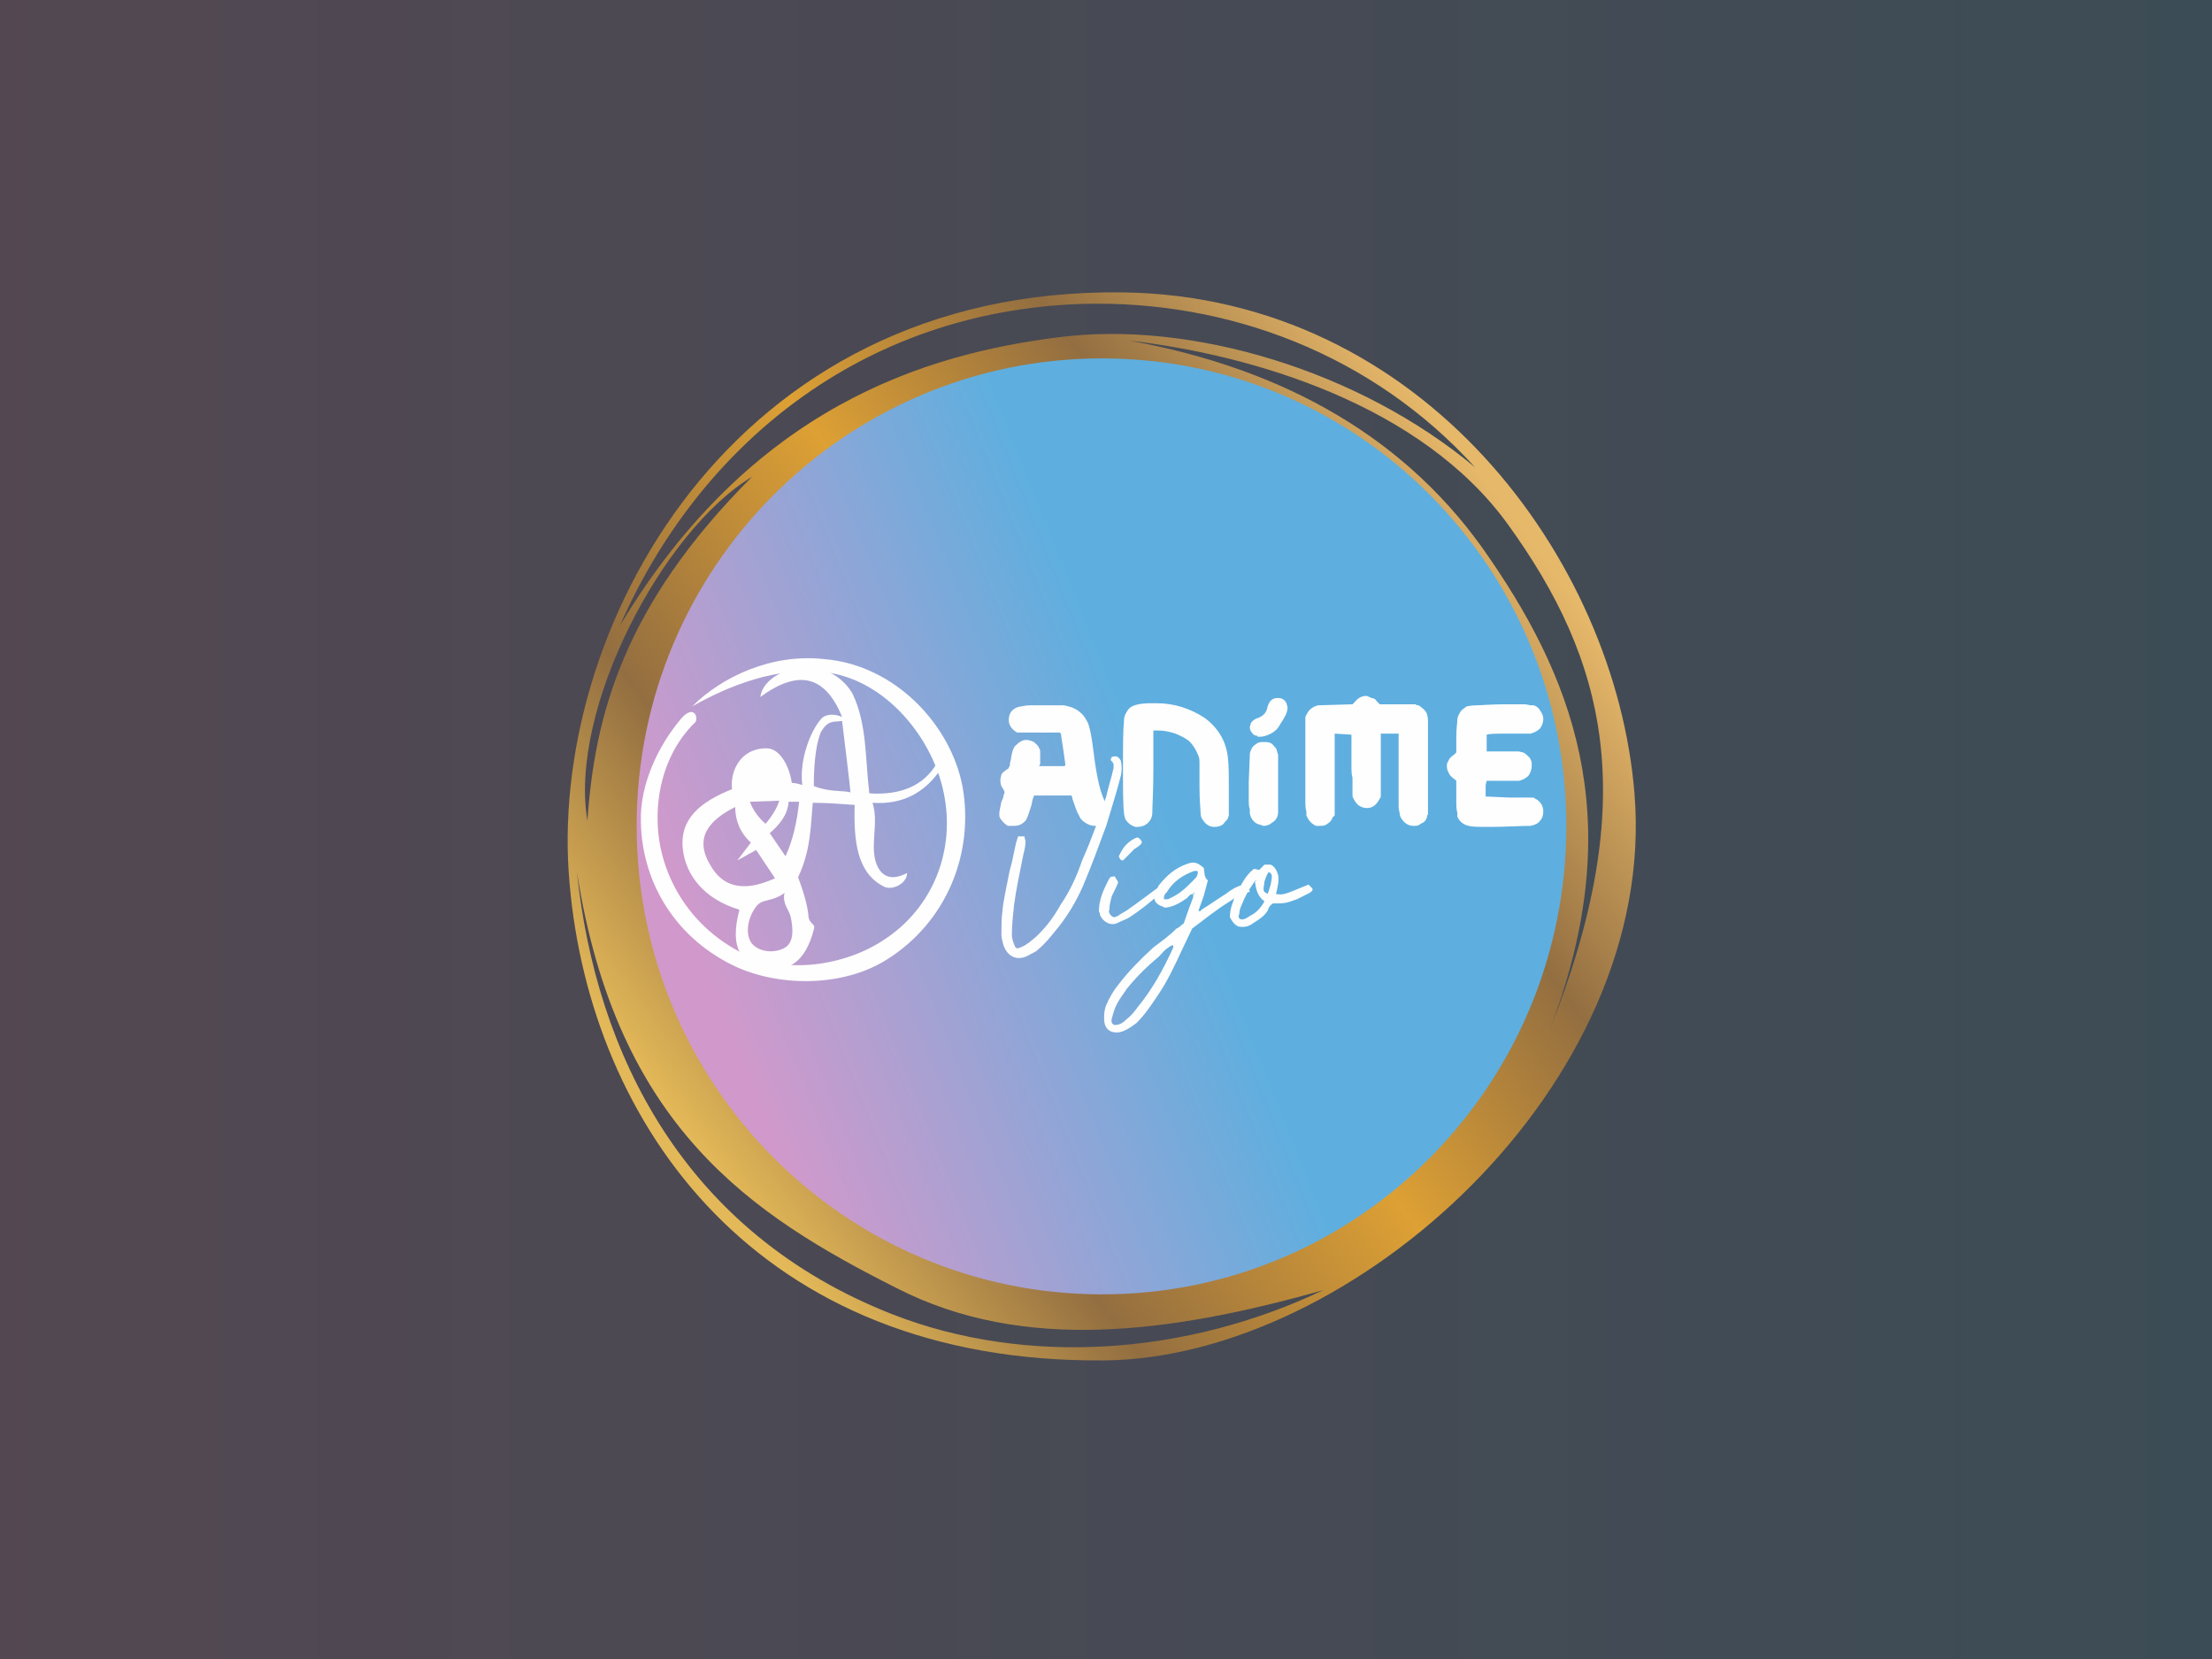 <?xml version="1.0" encoding="utf-8"?>
<!-- Generator: Adobe Illustrator 14.0.0, SVG Export Plug-In . SVG Version: 6.00 Build 43363)  -->
<!DOCTYPE svg PUBLIC "-//W3C//DTD SVG 1.1//EN" "http://www.w3.org/Graphics/SVG/1.1/DTD/svg11.dtd">
<svg version="1.1" id="Capa_1" xmlns="http://www.w3.org/2000/svg" xmlns:xlink="http://www.w3.org/1999/xlink" x="0px" y="0px"
	 width="720px" height="540px" viewBox="0 0 720 540" enable-background="new 0 0 720 540" xml:space="preserve">
<rect x="0" y="0" width="720" height="540" fill="#333333" stroke="none"/>
<g id="Capa_x0020_1">
	<g id="_2012612135456" opacity="0.2">
		<linearGradient id="SVGID_1_" gradientUnits="userSpaceOnUse" x1="2.441406e-004" y1="270.001" x2="719.998" y2="270.001">
			<stop  offset="0" style="stop-color:#D199CB"/>
			<stop  offset="1" style="stop-color:#5EAFDF"/>
		</linearGradient>
		<rect x="0" y="0.001" fill="url(#SVGID_1_)" width="719.998" height="540"/>
	</g>
</g>
<g id="animevig.eps">
	
		<linearGradient id="SVGID_2_" gradientUnits="userSpaceOnUse" x1="426.164" y1="-54.924" x2="619.65" y2="91.235" gradientTransform="matrix(1.383 0 0 -1.383 -366.433 292.019)">
		<stop  offset="0" style="stop-color:#E3B858"/>
		<stop  offset="0.22" style="stop-color:#936E40"/>
		<stop  offset="0.51" style="stop-color:#DDA034"/>
		<stop  offset="0.761" style="stop-color:#936E40"/>
		<stop  offset="1" style="stop-color:#E6B86A"/>
	</linearGradient>
	<path fill="url(#SVGID_2_)" d="M362.458,114.615c-124.861,0-174.328,96.546-167.505,172.282
		c6.482,73.348,82.559,144.648,164.094,142.602c108.827-3.07,158.295-84.947,153.178-164.435
		C507.789,194.103,436.829,114.615,362.458,114.615z M365.529,95.169c-127.932-1.706-187.633,110.875-180.128,192.41
		c6.823,78.465,61.066,156.247,173.988,155.224c80.853-0.682,180.469-89.723,172.623-184.563
		C525.87,182.163,463.099,96.534,365.529,95.169z M187.789,283.826c12.964,82.9,56.631,111.557,104.051,135.438
		c41.279,21.151,89.382,14.669,138.849,0.682c-44.35,21.152-96.546,24.904-140.213,7.847
		C222.586,401.183,193.929,342.846,187.789,283.826z M524.506,242.206c1.023,28.998-1.706,60.042-12.623,86.994
		c-12.281,30.021-28.656,45.373-46.737,66.184c20.128-13.646,40.597-37.868,50.49-62.772
		C526.211,304.295,532.353,273.592,524.506,242.206z M367.575,110.862c40.938,4.776,95.182,21.151,123.156,59.701
		c32.068,44.35,43.668,89.382,13.646,164.776c24.903-65.16,9.894-110.875-19.446-153.518
		C458.663,142.93,418.407,120.073,367.575,110.862z M191.2,267.11c-6.141-36.162,24.563-94.5,53.561-111.898
		C202.8,197.173,193.589,232.995,191.2,267.11z M201.776,203.655C227.021,146,279.559,101.31,352.224,98.922
		c47.42-1.365,94.499,16.375,127.932,53.22c-37.526-31.386-92.451-48.103-136.119-42.303
		C301.734,115.297,244.761,132.014,201.776,203.655z"/>
	
		<linearGradient id="SVGID_3_" gradientUnits="userSpaceOnUse" x1="431.935" y1="-20.15" x2="537.974" y2="22.156" gradientTransform="matrix(1.383 0 0 -1.383 -366.433 292.019)">
		<stop  offset="0" style="stop-color:#D199CB"/>
		<stop  offset="1" style="stop-color:#5EAFDF"/>
	</linearGradient>
	<path fill="url(#SVGID_3_)" d="M358.706,116.662c83.583,0,151.13,68.23,151.13,152.154c0,84.265-67.548,152.495-151.13,152.495
		c-83.582,0-151.471-68.23-151.471-152.495C207.235,184.892,275.124,116.662,358.706,116.662z"/>
	<path fill="#FEFEFE" d="M328.002,268.815c-1.023-0.682-1.706-1.365-2.388-2.388c-0.341-0.341-0.341-1.023-0.341-1.706
		c0-0.683,0.341-2.047,0.683-3.753c0.341-0.682,0.682-1.365,0.682-2.047c0.341-0.682,0.341-1.023,0.341-1.023
		c0-0.341-0.341-0.682-0.341-1.023c-0.682-0.682-1.023-1.706-1.023-2.729s0.341-1.706,0.341-2.047
		c0.341-0.682,1.364-1.365,2.388-2.047c0-0.341,0-0.341,0.341-0.682c0-0.341,0-1.023,0.341-2.047
		c0.341-2.729,1.023-4.435,1.706-4.776c1.023-1.023,2.047-1.706,3.411-1.706c0.683,0,1.706,0.341,2.388,0.683
		c0.682,0.682,1.365,1.023,1.706,2.047c0.341,0.341,0.341,0.682,0.341,1.364c0,0.341,0,0.683,0,1.023c0,1.024,0,2.047,0,2.729
		l-0.341,0.682h4.094c1.364,0,2.388,0,3.07,0c1.023,0,1.364,0,1.364-0.341l0,0c0-0.683-0.341-2.388-0.682-5.118
		c-0.341-2.388-0.682-4.094-0.682-4.776l-0.341-0.683h-6.482h-4.094c-1.365,0-2.388,0-2.729,0c-0.341,0-0.341,0-0.682,0
		c-1.706-1.023-2.729-2.388-2.729-4.094c0-2.388,1.364-4.094,4.094-4.435c0.341,0,1.365-0.341,2.729-0.341c1.365,0,3.071,0,5.118,0
		c3.07,0,4.776,0,5.799,0c0.682,0,1.365,0.341,1.706,0.341c2.729,0.682,4.776,2.388,5.8,4.435c1.023,1.365,1.706,5.118,2.388,10.576
		c1.023,8.529,2.388,13.987,4.094,16.717c0.341,1.023,0.683,2.047,0.683,2.729c0,0.683,0,1.365-0.341,2.047
		c-0.341,0.341-0.683,0.683-1.023,1.365c-1.023,0.682-2.047,1.023-3.07,1.023c-1.024,0-2.047-0.341-3.071-1.023
		c-1.023-0.682-1.706-1.365-2.047-2.388c-1.023-1.706-1.364-3.412-2.047-5.117l-0.341-1.365h-6.141c-2.047,0-3.752,0-4.776,0
		c-0.683,0-1.365,0-1.365,0c0,0.341,0,0.341-0.341,1.023c0,0.341-0.341,1.023-0.341,1.706c-1.023,3.412-1.706,5.458-2.388,5.799
		c-1.023,1.023-2.047,1.365-3.412,1.365C329.026,268.815,328.344,268.815,328.002,268.815z M369.623,269.157
		c-1.365-0.341-2.729-1.365-3.412-2.729c0-0.341-0.341-1.023-0.341-1.706c-0.342-2.729-0.342-7.505-0.342-15.011
		c0-6.823,0-11.94,0.342-15.352c0-1.364,0.682-2.388,1.364-3.411c1.023-1.365,3.411-2.047,7.506-2.047c0.682,0,1.023,0,1.705,0
		c5.8,0,10.917,1.706,15.693,4.776c4.094,3.07,6.823,7.164,7.505,12.623c0.342,2.729,0.342,6.141,0.342,10.917
		c0,1.023,0,2.388,0,3.412v4.776l-0.342,1.023c-0.341,0.683-1.023,1.023-1.364,1.706c-0.683,0.682-1.706,1.023-3.07,1.023
		c-1.365,0-2.729-0.683-3.753-2.388c-0.341-0.341-0.682-1.023-0.682-2.388c0-1.023-0.342-3.752-0.342-8.188c0-4.094,0-6.823,0-8.188
		c0-1.364-0.341-2.047-0.683-2.729c-0.682-1.706-1.705-3.07-2.729-4.094c-1.364-1.023-2.729-1.706-4.436-2.388
		c-2.047-0.682-3.752-1.023-5.799-1.023h-1.365v12.623c0,7.164-0.341,11.94-0.341,13.987c0,1.706-0.683,2.729-1.364,3.412
		c-1.024,1.023-2.389,1.365-3.412,1.365C369.964,269.157,369.964,269.157,369.623,269.157z M409.197,239.477
		c-0.683,0-1.365-0.341-1.706-1.024c-0.341-0.341-0.682-1.023-0.682-1.706c0-0.341,0.341-1.023,0.341-1.365
		c0.682-1.023,1.364-1.364,2.388-1.706c1.706-0.682,2.729-1.706,3.07-3.752c0.683-2.047,1.706-2.729,3.412-2.729
		c1.023,0,2.047,0.341,2.729,1.706c0,0.341,0.342,1.024,0.342,1.365c0,1.706-1.023,3.412-2.389,5.458
		c-0.682,1.365-1.705,2.388-3.07,3.07c-1.364,0.683-2.388,1.023-3.752,1.023C409.537,239.817,409.197,239.817,409.197,239.477z
		 M410.22,268.474c-1.706-0.341-3.07-1.706-3.411-3.752c0,0,0-0.683,0-1.365c-0.342-0.682-0.342-2.047-0.342-3.412
		c0-1.706,0-3.411,0-5.458l0.342-8.529c0-0.682,0-1.023,0.341-1.706c0.341-1.023,1.023-1.706,1.706-2.047
		c0.682-0.682,1.705-0.682,2.388-0.682s1.706,0,2.388,0.341c0.683,0.341,1.023,1.023,1.706,1.706
		c0.341,0.682,0.341,1.364,0.683,2.047c0,1.023,0,3.07,0,6.141v10.576c0,0.683,0,1.365,0,2.047c0,1.365-0.683,2.729-2.047,3.412
		c-0.683,0.682-1.706,1.023-2.729,1.023C410.903,268.815,410.561,268.474,410.22,268.474z M428.301,268.815
		c-1.365-0.682-2.388-1.706-3.07-3.412c0,0,0-0.682,0-1.365c-0.341-0.682-0.341-2.047-0.341-4.094c0-2.388,0-5.799,0-10.917v-15.693
		l0.341-0.682c0.683-1.365,1.364-2.047,2.729-2.729l1.022-0.341l11.259-0.341l0.682-0.682c1.024-1.365,2.389-2.047,3.753-2.047
		c0.341,0,1.023,0.341,1.706,0.682c0.683,0,1.364,0.341,1.706,1.023l1.023,1.023h5.799c1.706,0,3.412,0,4.094,0
		c1.024,0,1.365,0,1.706,0c0.342,0.341,0.683,0.341,1.023,0.341c1.023,0.682,2.047,1.365,2.729,2.729
		c0,0.341,0.341,1.023,0.341,2.047s0,3.071,0,6.141c0,2.729,0,6.141,0,10.235c0,4.776,0,8.188,0,10.234c0,2.047,0,3.412,0,4.094
		c-0.341,0.341-0.341,0.682-0.341,1.023c-0.342,1.024-1.023,1.706-2.047,2.047c-0.683,0.682-1.364,0.682-2.388,0.682
		c-1.024,0-2.047-0.341-3.071-1.365c-0.682-0.682-1.364-1.706-1.364-2.729c0-0.341-0.341-1.023-0.341-2.047s0-2.388,0-4.435
		c0-1.706,0-4.094,0-6.823v-12.623h-5.8v10.235c0,3.411,0,5.799,0,7.164c0,1.706,0,2.388,0,3.07c0,0.341-0.341,0.682-0.341,0.682
		c-1.023,2.047-2.389,3.071-4.095,3.071c-2.388,0-3.752-1.365-4.775-3.753c0,0,0-0.341,0-0.682c0-0.683,0-1.365,0-2.047
		c0-1.023,0-2.047,0-3.412c-0.342-1.023-0.342-2.388-0.342-4.094v-9.894l-5.458-0.341v3.412c0,2.047,0,6.482,0,13.305v9.893
		l-0.683,0.682c-0.341,1.024-1.023,1.706-1.705,2.047c-0.683,0.682-1.706,0.682-2.389,0.682
		C429.324,268.815,428.642,268.815,428.301,268.815z M478.109,268.815c-1.705-0.341-3.07-1.365-3.752-3.07c0-0.341,0-0.682,0-1.365
		c-0.342-0.682-0.342-2.388-0.342-4.776v-5.458l-0.341-0.341c-1.023-0.682-1.706-1.365-2.047-2.047s-0.683-1.365-0.683-2.388
		c0-0.341,0-1.023,0.342-1.365c0.341-1.023,1.023-1.706,2.047-2.388l0.682-0.683v-5.117c0-2.729,0.342-4.435,0.342-5.458
		c0-0.682,0.341-1.706,0.682-2.047c0.342-1.023,1.365-1.706,2.389-2.388c0.341,0,1.364-0.341,3.07-0.341s4.776-0.341,9.552-0.341
		c2.729,0,4.776,0,5.8,0c1.365,0,2.047,0.341,2.389,0.341c0.341,0,0.682,0,1.022,0c1.024,0.341,1.706,1.023,2.047,1.706
		c0.683,1.023,1.024,1.706,1.024,2.729s-0.342,2.047-1.024,3.07c-1.022,1.023-2.047,1.364-3.069,1.706c-1.365,0-3.753,0-7.506,0
		c-3.411,0-5.8,0-6.823,0.341c0,0,0,0,0,0.341c0,0.341,0,1.023,0,2.388v2.729h5.459c2.388,0,4.094,0,4.775,0
		c0.683,0,1.365,0.341,1.706,0.341c0.683,0.341,1.365,1.023,2.047,1.706c0.683,1.023,0.683,1.706,0.683,2.388
		c0,1.364-0.341,2.388-1.023,3.411c-0.683,0.683-1.706,1.365-3.07,1.706c-1.364,0-3.07,0-5.8,0h-4.776l-0.341,1.365
		c0,0.682,0,1.706,0,2.388v1.365l7.847,0.341c3.411,0,5.8,0,6.481,0c1.023,0,1.706,0,1.706,0.341
		c1.705,0.683,2.729,2.388,2.729,4.094c0,1.365-0.342,2.388-1.024,3.071c-0.682,1.023-1.705,1.364-3.069,1.706
		c-3.412,0-7.847,0.341-13.306,0.341C481.521,269.157,479.133,269.157,478.109,268.815z"/>
	<path fill="#FEFEFE" d="M331.414,272.227c-0.341,0.683-0.341,1.365-0.682,2.047l-1.024,4.776c-0.341,2.047-1.023,3.753-1.364,5.8
		c-0.683,3.753-1.706,7.847-2.047,11.6c-0.341,2.388-0.341,5.117-0.341,7.846c0,1.023,0.341,2.047,0.682,3.412
		c1.365,3.752,4.435,5.117,7.847,3.411c1.023-0.683,2.388-1.023,3.412-2.047c2.047-1.706,3.752-3.753,5.117-5.458
		c4.094-4.776,7.164-9.894,9.552-15.353c2.729-6.481,5.117-12.964,7.505-19.445c1.706-5.799,3.411-10.917,4.776-16.375
		c0.341-1.706,0.341-3.07,0-4.776c-0.683-1.365-1.365-1.706-2.729-1.365c0,0-0.341,0-0.341,0.341
		c-0.683,1.023,0.341,1.023,0.682,2.047c0,0.341,0,0.682,0,1.364c-0.682,3.071-1.705,6.141-2.388,9.211
		c-2.388,7.164-4.776,13.987-7.847,20.81c-1.706,5.117-4.094,10.234-7.164,14.67c-2.047,3.753-4.435,6.823-7.505,9.894
		c-2.047,1.705-3.752,3.411-6.482,4.094c-0.341-0.342-0.682-0.342-0.682-0.683c-0.683-1.364-1.023-2.729-1.023-3.753
		c0-3.411,0.341-6.141,0.682-9.552c0.683-5.117,1.706-9.894,2.729-15.011c0.341-2.047,1.023-3.753,1.023-5.8
		c0-0.683-0.341-1.023-0.341-1.706C332.779,272.227,332.096,272.227,331.414,272.227z M365.529,280.073
		c1.023-1.023,2.047-2.047,3.07-3.07c0.683-1.023,2.389-1.364,3.071-2.729c0-0.682-0.683-1.364-1.365-1.705
		c-1.364,0.341-2.729,1.364-3.753,2.388s-1.705,2.388-2.388,3.753C364.505,279.732,364.847,280.073,365.529,280.073z M362.8,285.19
		c-0.683,0.342-1.023,0-1.365,0.342c-0.341,0.341-0.682,1.023-1.023,1.705c-1.365,2.729-2.729,5.8-2.729,9.553
		c0.341,0.341,0.341,0.682,0.341,1.023c0.682,1.364,1.365,2.047,2.729,2.729c1.023,0.341,1.705,0.341,2.729,0
		c1.365-0.683,2.389-1.023,3.753-1.706c3.753-2.388,7.164-5.117,10.576-8.188c0.341-0.342,1.023-0.683,1.023-1.706
		c-0.342-0.683-0.683-0.683-1.023-0.683c-3.753,2.729-6.823,5.117-10.235,7.506c-1.364,1.023-2.388,1.364-3.752,2.388
		c-1.023,0.342-1.023,0.683-2.047,0c-0.683-0.683-1.023-1.364-0.683-2.047c0-1.364,0.341-2.729,0.683-4.094
		c0.682-1.706,1.364-2.729,2.047-4.435C364.164,286.896,363.482,286.556,362.8,285.19z M388.386,290.99c0,0,0-0.341,0.341-0.341
		C389.069,290.99,388.727,290.99,388.386,290.99c0,0.341,0,0.683,0,1.023c-1.023,2.729-2.047,5.458-3.07,8.529
		c-1.023,0.682-1.364,1.364-2.388,1.705c-2.389,2.389-4.776,4.094-7.506,6.141c-4.094,3.753-7.847,7.506-11.258,11.94
		c-1.706,2.047-3.07,4.436-4.094,6.823c-0.682,1.706-0.682,3.07-0.682,4.436c0,2.729,1.365,4.775,4.776,4.435
		c0.341,0,1.023-0.341,1.364-0.341c1.706-0.683,3.07-1.706,4.436-2.729c2.729-2.729,4.776-5.8,6.823-8.87
		c3.07-4.435,5.458-9.553,7.846-14.67l3.412-7.164c4.094-3.07,7.847-6.141,12.281-8.87c2.047-1.364,3.753-2.729,6.482-3.07
		c-0.342-1.364-1.024-2.047-2.047-2.388c-2.389,0.683-4.095,1.706-5.8,3.07c-2.729,1.706-5.118,3.412-7.847,5.117
		c-0.341,0.342-0.341,0.683-1.023,0.342l1.705-4.776l1.365-5.117c-1.365-1.023-1.023-2.729-1.365-4.094
		c-2.047-1.706-3.07-2.047-5.117-1.365c-4.094,1.365-6.822,3.753-9.552,7.164l-1.023,2.047c-1.023,2.389,0,4.095,2.388,4.776
		c0.342,0.341,0.683,0.341,1.023,0.341c2.729-0.341,4.776-1.705,6.823-3.07C387.022,291.673,387.363,290.99,388.386,290.99z
		 M382.245,307.365h-0.341l0,0c0,0.342,0,0.683,0,1.023c-3.07,6.823-6.823,13.646-11.6,19.446c-1.023,1.364-2.047,2.729-3.411,3.753
		c-1.365,1.364-2.389,2.047-4.094,2.047c-1.023-0.342-1.023-1.024-1.023-1.706c0.341-1.365,0.682-2.388,1.023-3.412
		c1.023-2.729,2.729-4.775,4.094-6.822c3.07-3.753,6.481-7.165,10.234-10.235c1.023-1.023,1.706-2.047,2.729-2.729
		c0.682-0.342,1.023-1.023,2.047-1.023L382.245,307.365z M378.834,292.696c0-1.365,0.341-1.706,1.023-2.389
		c2.047-3.411,5.117-5.458,8.869-6.822c0.342,0,0.683,0,1.023,0c0.342,0.682,0,1.364-0.341,2.047
		c-2.047,2.047-4.094,4.435-7.164,6.141l-2.047,1.023C379.858,292.696,379.175,292.696,378.834,292.696z M409.879,283.144
		l-1.706-0.341c-2.729,2.047-4.094,5.117-5.8,8.188c-1.023,2.388-2.047,4.776-2.047,7.506c0.683,1.364,1.364,2.388,2.729,3.07
		c2.047,0.341,3.411,0,4.775-1.023c2.048-1.365,3.412-2.047,4.776-4.094c0.342-1.024,0.683-1.706,1.706-2.389
		c3.753,0,4.094,0,7.847-1.364l3.411-1.706c0.683-0.341,1.364-0.683,1.706-1.364c0,0,0-0.342-0.342-0.683l-1.022-1.023
		c-8.188,3.411-8.188,3.411-10.576,3.07c0.683-2.729,1.023-4.435,0.683-6.141c-0.342-1.364-1.023-2.729-2.389-3.412h-2.047
		L409.879,283.144z M408.514,286.896c0,0,0-0.341,0.342-0.341C408.856,286.556,408.856,286.896,408.514,286.896L408.514,286.896
		c0,0,0,0,0,0.341c0.342,2.047,0.683,4.436,3.07,6.141c-1.364,2.389-2.729,3.753-4.775,4.776c-1.024,0.683-2.047,1.365-3.071,1.023
		c-0.682-0.341-0.682-1.023-0.341-1.706c0-1.022,0.341-2.047,0.683-2.729c1.023-2.729,2.388-5.117,4.094-7.506
		C408.173,287.237,408.173,286.896,408.514,286.896z M412.608,290.99c-0.341-0.341-0.682-0.341-1.023-0.683
		c-0.682-0.682,0-2.388,0-3.411c0.342-1.023,0.683-2.047,1.365-3.07c0.682,0.341,1.023,0.683,1.023,1.364
		C413.973,286.896,413.29,289.284,412.608,290.99z"/>
	<path fill="#FEFEFE" d="M226.339,235.042c1.023-1.365-0.341-5.8-4.435-1.365c-7.847,9.211-13.646,21.834-13.305,33.774
		c0.341,20.469,11.94,38.55,31.386,47.42c14.669,6.481,34.797,6.141,48.443-2.389c19.787-12.281,28.657-34.797,24.904-56.29
		c-3.753-20.128-21.834-39.574-44.691-41.621c-17.399-2.047-33.774,5.8-43.326,15.352c12.623-7.165,27.633-12.623,41.961-11.258
		c20.81,1.706,37.186,22.175,40.256,41.279c3.07,18.081-4.435,35.821-19.446,45.715c-12.963,8.869-32.75,11.599-46.738,4.435
		c-17.398-8.87-26.951-25.928-27.292-42.644C213.716,254.828,218.151,242.888,226.339,235.042z"/>
	<path fill="#FEFEFE" d="M247.49,226.854c0.682-5.799,8.529-9.552,14.328-9.893c6.482,0,12.623,3.412,15.693,8.87
		c4.776,9.893,4.094,21.492,5.458,32.409c10.576,0.682,17.74-2.729,21.834-9.552c0.341,1.023,0.682,2.047,0.682,2.729
		c-4.776,6.481-11.599,10.575-21.492,9.893c2.047,6.141-0.683,13.305,1.023,19.105c1.024,3.411,3.753,7.164,10.235,3.752
		c0,3.412-4.776,5.8-7.505,4.436c-8.87-4.436-9.894-15.011-9.552-26.61c-4.776-0.341-9.211-0.682-13.646-0.682
		c-0.683,7.847-0.683,15.693-4.776,24.222c1.365,3.752,3.07,8.528,3.412,12.964c0.341,2.388,2.388,2.047,1.706,4.093
		c-2.729,10.576-8.528,14.329-16.375,12.282c-6.823-1.706-11.258-5.459-7.847-18.764c-11.258-3.411-17.398-10.917-18.422-19.787
		c-1.023-9.893,5.8-15.352,16.034-19.445c-0.682-5.458,2.388-13.305,11.258-13.305c4.435,0,7.505,6.141,8.188,11.258
		c1.023,0,2.388,0.341,3.412,0.683c-1.023-8.188,2.729-17.74,6.141-21.493c1.365-1.706,4.435-1.706,6.823-0.683
		C268.642,220.031,260.113,217.643,247.49,226.854z M274.1,234.7c-3.071,0.341-4.435-0.341-6.823,3.412
		c-1.365,3.07-2.388,8.87-2.388,17.74c5.118,2.047,9.211,1.365,11.94,2.047C276.829,256.875,274.1,234.7,274.1,234.7z
		 M253.29,254.487h-9.211c-1.023,0,2.047-7.164,5.458-6.141C252.948,249.37,253.29,254.487,253.29,254.487z M253.631,260.628
		l-9.552,0.341c1.023,2.729,2.729,5.117,5.117,7.165C251.243,265.745,252.948,263.016,253.631,260.628z M244.42,274.273
		c-3.412-3.07-5.118-7.164-5.118-11.599c-12.281,6.141-11.599,12.964-8.188,18.763c5.117,9.212,13.646,7.847,21.151,4.436
		l-6.141-9.211l-6.141,3.411L244.42,274.273z M260.113,260.969h-3.412c-0.341,4.435-3.07,7.505-6.141,10.234l5.117,7.506
		C258.066,273.592,259.43,267.451,260.113,260.969z M255.337,290.649c-4.094,3.07-7.164,1.705-9.211,4.435
		c-2.388,3.07-3.752,8.188-1.706,11.6c2.047,3.07,7.164,3.752,10.576,2.047c3.752-1.706,3.07-6.823,2.388-10.234
		C256.701,295.767,254.655,294.402,255.337,290.649z"/>
</g>
</svg>
